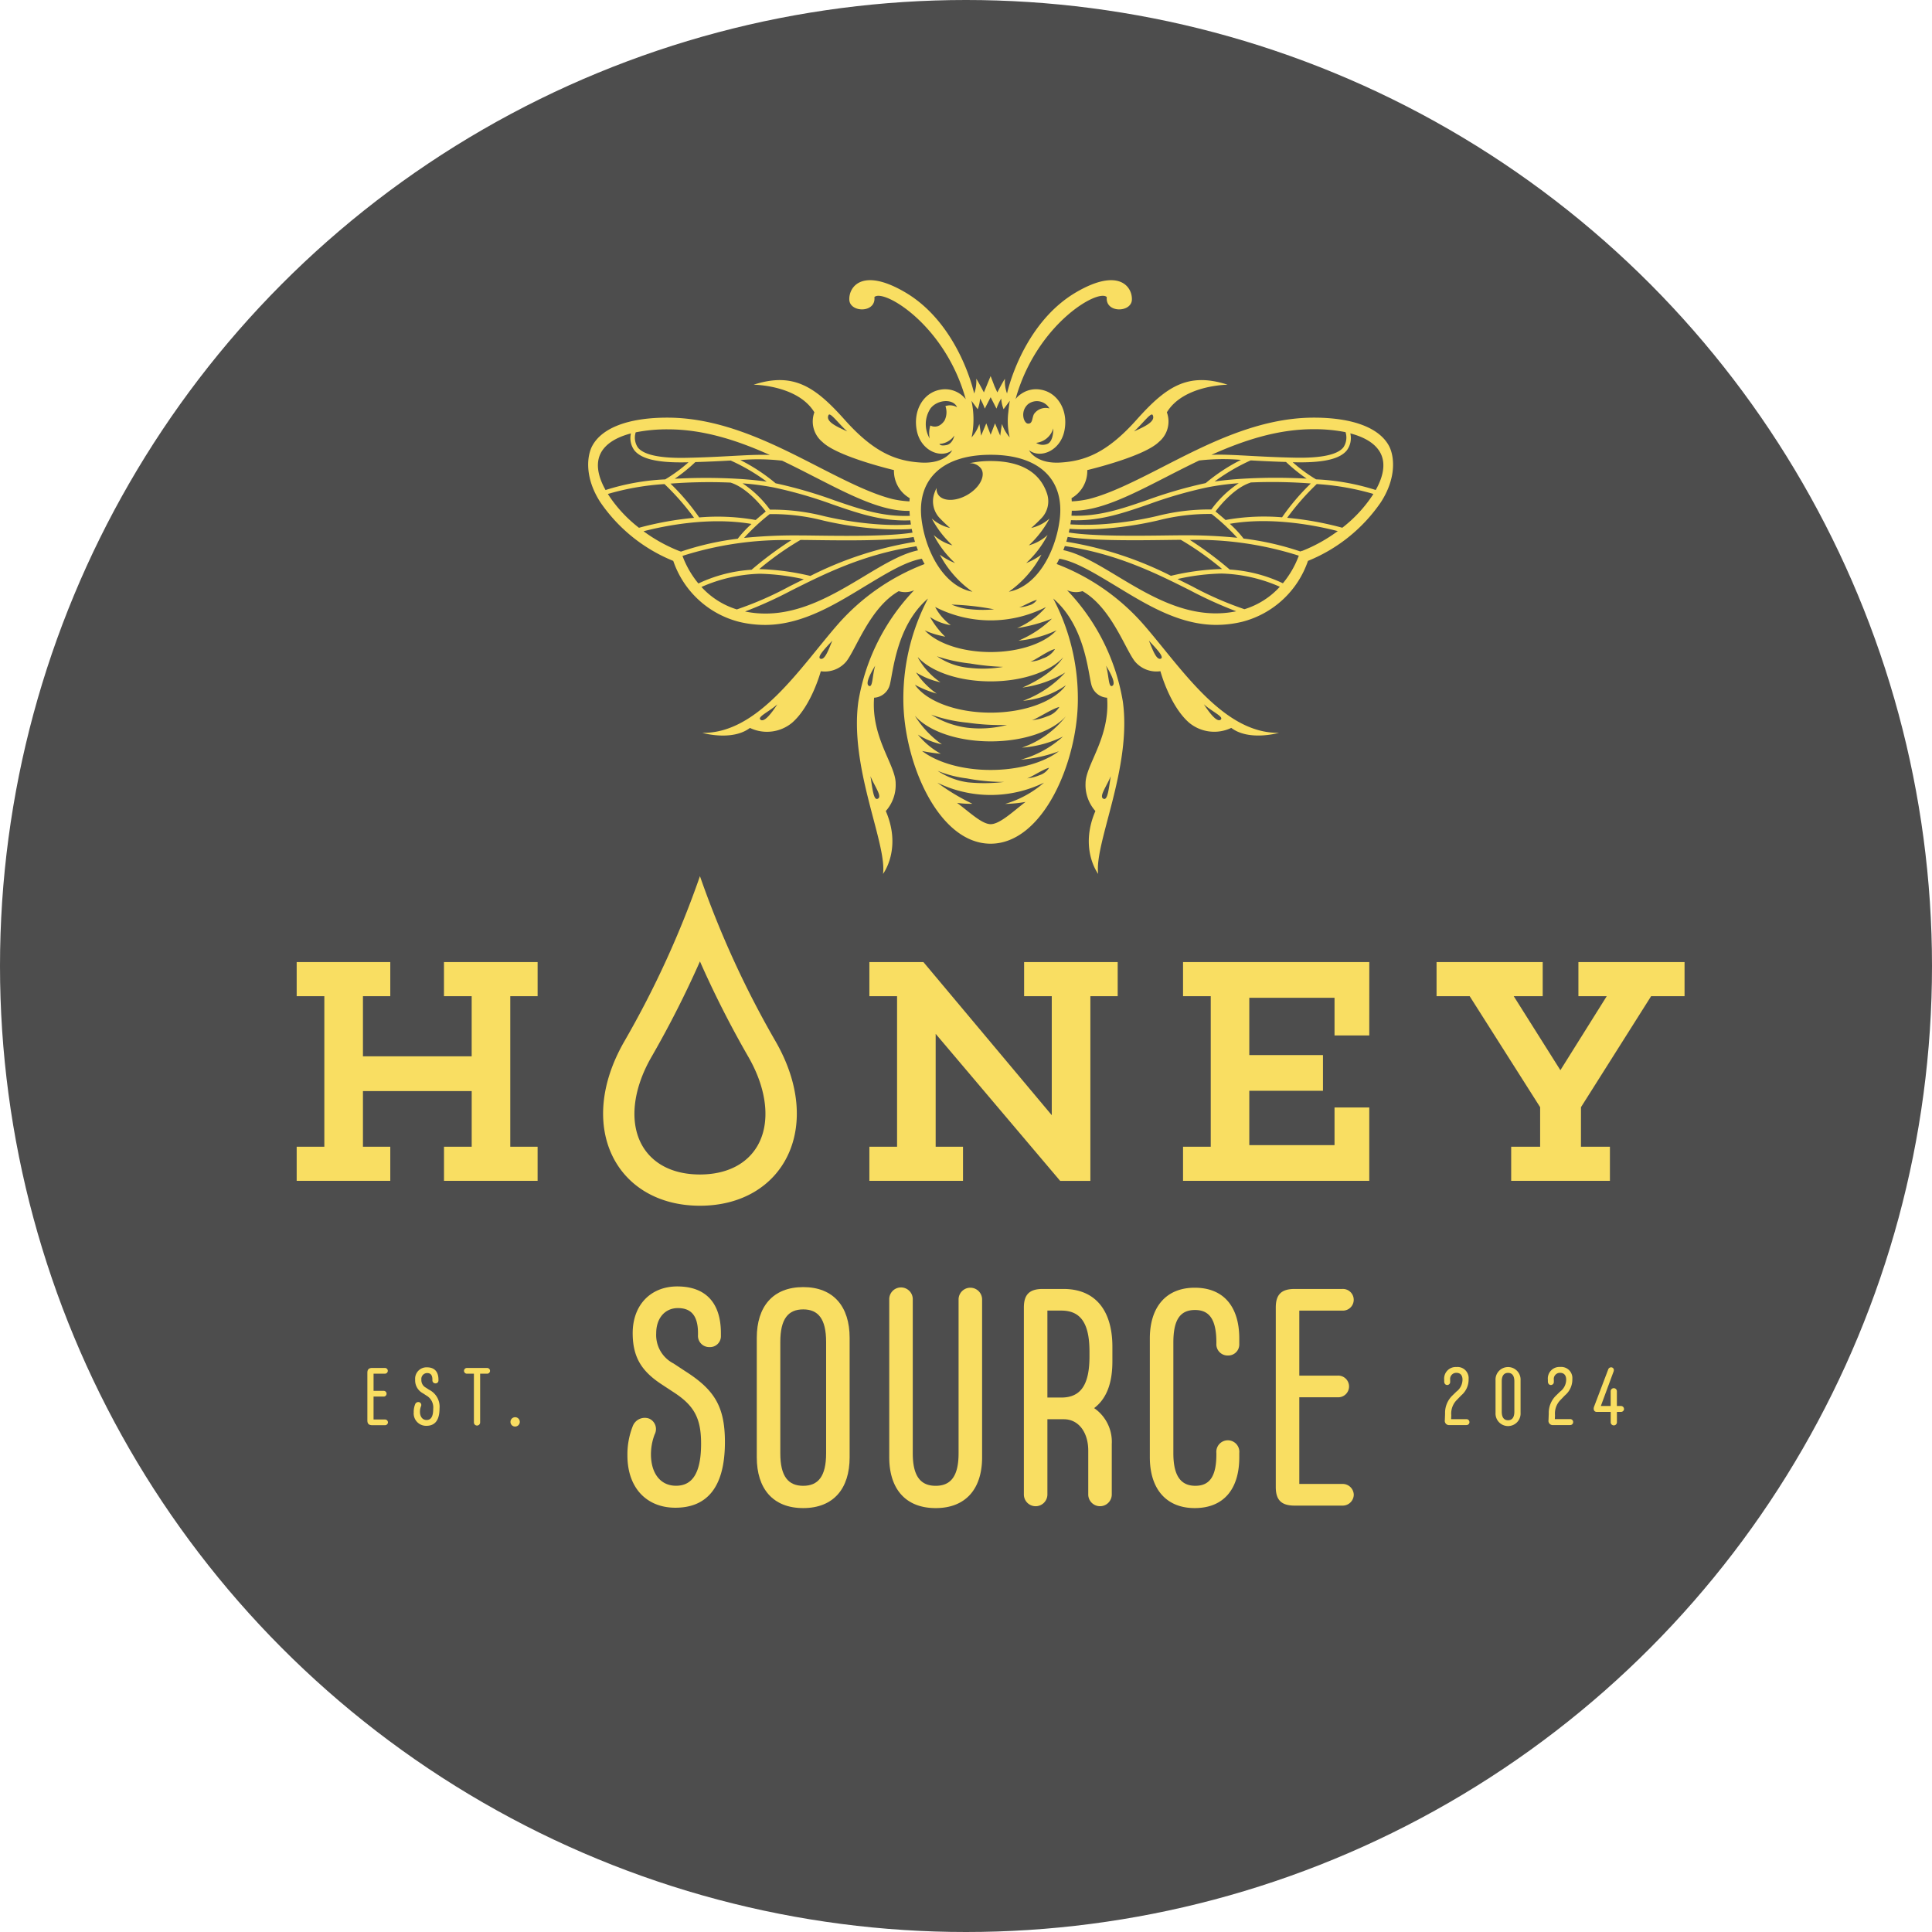 <svg xmlns="http://www.w3.org/2000/svg" xmlns:xlink="http://www.w3.org/1999/xlink" width="272" height="272" viewBox="0 0 272 272"><defs><clipPath id="clip-path"><rect id="Rectangle_3006" data-name="Rectangle 3006" width="195.392" height="172.872" fill="#f9de62"></rect></clipPath></defs><g id="Group_6123" data-name="Group 6123" transform="translate(-4884 11863)"><circle id="Ellipse_29" data-name="Ellipse 29" cx="136" cy="136" r="136" transform="translate(4884 -11863)" fill="#4d4d4d"></circle><g id="Group_6026" data-name="Group 6026" transform="translate(4925.768 -11823.553)"><g id="Group_6003" data-name="Group 6003" clip-path="url(#clip-path)"><path id="Path_5828" data-name="Path 5828" d="M29.659,419.523a.413.413,0,0,1-.426.4H27.46c-.5,0-.7-.207-.7-.69v-6.68c0-.483.207-.691.7-.691h1.773a.4.4,0,1,1,0,.806h-1.6v2.418h1.428a.4.4,0,1,1,0,.806H27.632v3.225h1.6a.413.413,0,0,1,.426.4" transform="translate(-16.808 -258.72)" fill="#f9de62"></path><path id="Path_5829" data-name="Path 5829" d="M44.315,417.906a2.848,2.848,0,0,1,.2-1.082.478.478,0,0,1,.61-.288.425.425,0,0,1,.207.587,2.092,2.092,0,0,0-.138.737c0,.7.345,1.175.933,1.175.564,0,.933-.4.933-1.566a1.929,1.929,0,0,0-1-1.9l-.437-.288a2.054,2.054,0,0,1-1.106-1.923,1.606,1.606,0,0,1,1.658-1.739c1.025,0,1.623.576,1.623,1.739v.092a.4.4,0,0,1-.426.426.418.418,0,0,1-.426-.449v-.069c0-.714-.31-.933-.748-.933a.831.831,0,0,0-.806.933,1.189,1.189,0,0,0,.645,1.129l.438.288a2.661,2.661,0,0,1,1.474,2.637c0,1.808-.772,2.441-1.843,2.441a1.746,1.746,0,0,1-1.785-1.946" transform="translate(-27.837 -258.565)" fill="#f9de62"></path><path id="Path_5830" data-name="Path 5830" d="M64.714,419.513v-6.841h-.99a.4.4,0,1,1,0-.806H66.58a.4.4,0,1,1,0,.806h-.99v6.841a.438.438,0,1,1-.875,0" transform="translate(-39.762 -258.721)" fill="#f9de62"></path><path id="Path_5831" data-name="Path 5831" d="M80.95,431.167a.656.656,0,1,1,.656.656.648.648,0,0,1-.656-.656" transform="translate(-50.85 -270.433)" fill="#f9de62"></path><path id="Path_5832" data-name="Path 5832" d="M438.035,419.257a.413.413,0,0,1-.415.415h-2.384a.6.6,0,0,1-.668-.7l.035-.9a3.4,3.4,0,0,1,1.07-2.6l.519-.507a2.116,2.116,0,0,0,.863-1.681c0-.656-.334-.967-.863-.967a.861.861,0,0,0-.875.967v.288a.423.423,0,0,1-.4.461c-.253,0-.438-.184-.438-.518V413.3A1.632,1.632,0,0,1,436.2,411.5a1.571,1.571,0,0,1,1.716,1.7,2.9,2.9,0,0,1-1.048,2.3l-.587.611a2.707,2.707,0,0,0-.806,2.176l-.023.553h2.165a.413.413,0,0,1,.415.415" transform="translate(-272.923 -258.488)" fill="#f9de62"></path><path id="Path_5833" data-name="Path 5833" d="M453.925,417.943v-4.572a1.765,1.765,0,1,1,3.524,0v4.572a1.765,1.765,0,1,1-3.524,0m2.649-.161v-4.272c0-.795-.322-1.186-.887-1.186s-.887.391-.887,1.186v4.272c0,.818.323,1.209.887,1.209s.887-.391.887-1.209" transform="translate(-285.141 -258.487)" fill="#f9de62"></path><path id="Path_5834" data-name="Path 5834" d="M477.3,419.257a.413.413,0,0,1-.415.415H474.5a.6.6,0,0,1-.668-.7l.035-.9a3.4,3.4,0,0,1,1.07-2.6l.519-.507a2.116,2.116,0,0,0,.863-1.681c0-.656-.334-.967-.863-.967a.861.861,0,0,0-.875.967v.288a.423.423,0,0,1-.4.461c-.253,0-.438-.184-.438-.518V413.3a1.632,1.632,0,0,1,1.728-1.808,1.571,1.571,0,0,1,1.716,1.7,2.9,2.9,0,0,1-1.048,2.3l-.587.611a2.707,2.707,0,0,0-.806,2.176l-.023.553h2.165a.413.413,0,0,1,.415.415" transform="translate(-297.59 -258.488)" fill="#f9de62"></path><path id="Path_5835" data-name="Path 5835" d="M495.36,417.48a.423.423,0,0,1-.426.415h-.576v1.439a.438.438,0,1,1-.875,0v-1.439h-1.969c-.391,0-.507-.38-.368-.748l1.981-5.217a.436.436,0,0,1,.4-.311.38.38,0,0,1,.4.4.948.948,0,0,1-.092.334l-1.739,4.71h1.382v-2.05a.438.438,0,1,1,.875,0v2.05h.576a.423.423,0,0,1,.426.415" transform="translate(-308.486 -258.565)" fill="#f9de62"></path><path id="Path_5836" data-name="Path 5836" d="M223.1,23.309c-1.387-2.552-5.139-3.957-10.563-3.957-7.883,0-15.1,3.771-21.394,6.995-3.841,1.969-7.3,3.707-10.284,4.462a13.824,13.824,0,0,1-2.409.33c-.013-.291-.032-.451-.032-.451a4.415,4.415,0,0,0,2.218-3.953s7.954-1.875,10.074-3.96a3.732,3.732,0,0,0,1.13-4.172c2.333-3.851,8.554-3.888,8.554-3.888-5.654-1.839-8.73.354-12.832,4.948s-7.211,5.8-10.71,6.011-4.418-1.733-4.418-1.733c1.626,1.236,4.418.07,4.984-2.757s-.918-5.338-3.287-5.763a3.657,3.657,0,0,0-2.829.607v0a2.977,2.977,0,0,0-.774.731,2.55,2.55,0,0,0,.13-.445C173.7,6.058,182.2,1.163,183.383,2.381c-.246,2.279,3.464,2.207,3.534.368s-1.849-4.553-7.839-1.056c-6.075,3.548-8.869,10.642-9.741,14.257a4.943,4.943,0,0,1-.293-2.076c-.276.394-1.075,1.926-1.075,1.926s-.378-.857-.384-.841c0-.021-.559-1.46-.559-1.46l-.946,2.3s-.8-1.532-1.075-1.926a4.949,4.949,0,0,1-.293,2.076c-.872-3.615-3.666-10.71-9.741-14.257-5.99-3.5-7.909-.783-7.839,1.056s3.78,1.91,3.534-.368c1.2-1.236,9.941,3.817,12.858,14.381a3.689,3.689,0,0,0-3.6-1.34c-2.369.424-3.854,2.935-3.287,5.763s3.357,3.993,4.984,2.757c0,0-.918,1.945-4.418,1.733s-6.611-1.415-10.711-6.011-7.177-6.787-12.832-4.948c0,0,6.221.036,8.554,3.888a3.733,3.733,0,0,0,1.13,4.172c2.121,2.085,10.074,3.96,10.074,3.96a4.415,4.415,0,0,0,2.218,3.953s-.019.16-.032.451a13.827,13.827,0,0,1-2.409-.33c-2.984-.755-6.442-2.494-10.284-4.462-6.29-3.223-13.511-6.995-21.394-6.995-5.424,0-9.176,1.406-10.563,3.957-.747,1.373-1.145,4.442,1.133,7.959a22.8,22.8,0,0,0,10.261,8.253A13.266,13.266,0,0,0,131.62,48.1a15.621,15.621,0,0,0,3.652.434c5.475,0,10.319-3.19,14.611-5.773,2.692-1.62,5.244-3.156,7.438-3.541,0,0,.01,0,.025,0,.121.247.249.495.387.743a30.894,30.894,0,0,0-12.186,8.458c-5.287,6.042-11.188,15.438-19.124,15.308,0,0,4.205,1.213,6.721-.693a5.548,5.548,0,0,0,5.943-.738c2.732-2.386,4.032-7.243,4.032-7.243a3.956,3.956,0,0,0,3.6-1.387c1.389-1.779,3.341-7.591,7.372-9.887a3.041,3.041,0,0,0,2.17-.132A29.707,29.707,0,0,0,148.41,59.3c-1.3,9.323,4.032,19.949,3.47,24.286,0,0,2.687-3.512.39-8.848a5.509,5.509,0,0,0,1.387-3.9c0-2.6-3.47-6.417-3.035-12.055a2.434,2.434,0,0,0,2.212-1.822c.475-1.777.91-8.326,5.376-12.144A30.239,30.239,0,0,0,154.741,59c0,8.763,4.878,20.335,12.284,20.335S179.309,67.76,179.309,59a30.239,30.239,0,0,0-3.47-14.183c4.466,3.818,4.9,10.367,5.376,12.144a2.434,2.434,0,0,0,2.212,1.822c.435,5.637-3.035,9.453-3.035,12.055a5.508,5.508,0,0,0,1.387,3.9c-2.3,5.336.39,8.848.39,8.848-.562-4.337,4.772-14.963,3.47-24.286a29.71,29.71,0,0,0-7.849-15.656,3.042,3.042,0,0,0,2.17.132c4.032,2.3,5.983,8.108,7.372,9.887a3.957,3.957,0,0,0,3.6,1.387s1.3,4.857,4.032,7.243a5.547,5.547,0,0,0,5.943.738c2.515,1.907,6.721.693,6.721.693-7.936.129-13.837-9.266-19.124-15.308a30.9,30.9,0,0,0-12.187-8.458c.138-.248.266-.5.387-.743.015,0,.024,0,.025,0,2.194.385,4.746,1.921,7.438,3.541,4.292,2.583,9.136,5.773,14.611,5.773a15.621,15.621,0,0,0,3.652-.434,13.266,13.266,0,0,0,9.275-8.577,22.8,22.8,0,0,0,10.261-8.253c2.278-3.516,1.88-6.586,1.133-7.959m-33.254-4.32c.464.927-1.2,1.654-2.632,2.305,1.228-1.1,2.407-2.757,2.632-2.305m-45.637,0c.225-.452,1.4,1.2,2.632,2.305-1.429-.651-3.1-1.378-2.632-2.305m12.172,17.85a50.373,50.373,0,0,0-14.731,4.8,34.76,34.76,0,0,0-7.168-.958l-.035,0a42.017,42.017,0,0,1,5.809-4.108c.577,0,1.308.011,2.147.022,3.911.051,10.307.134,13.784-.434.059.221.123.445.194.673m-.348-1.292c-3.423.549-9.749.467-13.622.417-.893-.012-1.665-.022-2.259-.022a72.2,72.2,0,0,0-7.835.347,28.992,28.992,0,0,1,3.606-3.347,28.613,28.613,0,0,1,7.521.9,49.21,49.21,0,0,0,8.271,1.2c.567.027,1.384.057,2.235.057.67,0,1.361-.019,1.972-.071.033.169.07.341.11.516m-25.58-7.05-.007.021c2.278.727,4.33,3.267,4.924,4.056-.495.41-.967.808-1.417,1.2A30.521,30.521,0,0,0,126,33.4a31.722,31.722,0,0,0-4.046-4.761,71.21,71.21,0,0,1,8.5-.141m-7.9-.544a23.3,23.3,0,0,0,2.9-2.345c1.9-.056,3.52-.14,4.98-.219a27.28,27.28,0,0,1,5.072,2.973c-1.361-.2-3.019-.352-4.826-.439l-.031-.011,0,.009a80.7,80.7,0,0,0-8.088.032M155.807,34.4a35.214,35.214,0,0,1-4.065.008,48.614,48.614,0,0,1-8.17-1.189,29.7,29.7,0,0,0-7.613-.916,15.03,15.03,0,0,0-3.856-3.7,37.35,37.35,0,0,1,4.423.586,61.636,61.636,0,0,1,8.3,2.4c3.46,1.192,6.493,2.236,10.134,2.236.251,0,.505-.007.762-.017q.036.289.086.6m-13.477-6.67c5.038,2.582,9.429,4.83,13.276,4.74.01.216.026.449.047.7-3.849.142-7-.937-10.621-2.185a63.474,63.474,0,0,0-8.277-2.4,25.552,25.552,0,0,0-4.964-3.268,29.367,29.367,0,0,1,5.88.085c1.6.763,3.154,1.559,4.659,2.331m-25.273-6.32A22.435,22.435,0,0,1,121.611,21c5.066,0,9.866,1.6,14.334,3.606-1.523-.065-3.228.027-5.344.141-1.818.1-3.879.209-6.424.261-3.674.074-5.963-.408-6.8-1.435a2.471,2.471,0,0,1-.317-2.157m-4.892,2.876c.682-1.253,2.131-2.174,4.219-2.718a2.9,2.9,0,0,0,.5,2.4c1,1.219,3.319,1.75,7.308,1.668l.3-.007a21.269,21.269,0,0,1-3.279,2.408,32.386,32.386,0,0,0-8.4,1.5c-1.166-2.071-1.393-3.877-.643-5.256m1.069,5.965c-.033-.052-.064-.1-.1-.155a36.407,36.407,0,0,1,7.969-1.392,35.1,35.1,0,0,1,4.165,4.752,45.781,45.781,0,0,0-7.759,1.4,19.137,19.137,0,0,1-4.278-4.6m9.917,7.858a22.177,22.177,0,0,1-4.994-2.768c2.559-.669,9.089-2.085,15.2-1.028a16.037,16.037,0,0,0-1.922,2.057l.023.017a39.83,39.83,0,0,0-8.029,1.819Zm.49.7a47.454,47.454,0,0,1,15.343-2.224,51.174,51.174,0,0,0-5.615,4.174,20.432,20.432,0,0,0-7.488,1.935,13.286,13.286,0,0,1-2.24-3.885m7.65,7.535a11.184,11.184,0,0,1-4.979-3.16,21.729,21.729,0,0,1,8.194-1.861,30.921,30.921,0,0,1,6.213.774c-.694.341-1.374.681-2.04,1.015a47.778,47.778,0,0,1-7.388,3.232m17.936-4.674c-4.895,2.946-10.429,6.274-16.779,4.967a57.9,57.9,0,0,0,6.516-2.956c4.8-2.407,10.237-5.128,17.617-6.228.067.19.137.381.213.574-2.323.489-4.775,1.963-7.568,3.643m-14.6,20.2c-.488-.405,1.175-1.095,2.369-2.161-.787,1.209-1.845,2.6-2.369,2.161m8.431-8.586c-.589-.231.959-1.735,1.675-2.539-.488,1.179-1.039,2.787-1.675,2.539M151.1,73.02c-.556.195-.706-1.391-.988-3.186.624,1.512,1.733,2.923.988,3.186m-1.188-15.9c-.575-.265.165-1.7.861-2.846-.416,1.425-.327,3.092-.861,2.846m33.039,15.9c-.744-.263.365-1.674.988-3.186-.282,1.794-.432,3.381-.988,3.186m1.188-15.9c-.534.246-.445-1.421-.861-2.846.7,1.141,1.436,2.581.861,2.846m15.279,4.749c-.524.437-1.582-.953-2.369-2.161,1.194,1.067,2.857,1.756,2.369,2.161m-8.431-8.586c-.636.248-1.188-1.359-1.675-2.539.717.8,2.265,2.308,1.675,2.539M175.105,23.011a1.707,1.707,0,0,1-1.671-.11,2.846,2.846,0,0,0,2.414-2.042s.074,1.688-.743,2.153m-2.8-5.565a2.037,2.037,0,0,1,3.005.611,2,2,0,0,0-2.172.781c-.3.543-.165,1.391-.853,1.353-.581-.03-1.164-1.7.019-2.745m-7.1.721a4.887,4.887,0,0,0,.335-1.5,7.347,7.347,0,0,1,.666,1.415l.825-1.606.137.267v0l.686,1.335a7.346,7.346,0,0,1,.666-1.415,4.887,4.887,0,0,0,.335,1.5l.876-1.19c-.085.519-.151,1.018-.2,1.506h0c0,.009,0,.017,0,.025,0,.026-.007.054-.009.08h0a9.952,9.952,0,0,0,.192,3.545,5.66,5.66,0,0,1-1.086-1.885c-.1.526-.248,1.65-.248,1.65l-.732-1.739-.615,1.6-.615-1.6-.731,1.739s-.144-1.124-.248-1.65a5.66,5.66,0,0,1-1.086,1.885,12.31,12.31,0,0,0-.021-5.156Zm-6.658,2.29a3.585,3.585,0,0,0-.093,1.839,4,4,0,0,1,.117-4.25c.956-1.253,3.209-1.413,3.733-.161a1.977,1.977,0,0,0-1.639-.159,2.59,2.59,0,0,1-.136,2.049c-.923,1.327-1.981.683-1.981.683m2.254,2.755c-.91.182-.98-.159-.98-.159a2.76,2.76,0,0,0,2.1-1.184s-.206,1.16-1.116,1.343m13.718,47.544a14.568,14.568,0,0,1-5.455,2.975,18.633,18.633,0,0,0,2.872-.28c-1.79,1.379-3.625,3.132-4.906,3.132-1.241,0-3-1.717-4.738-3a12.939,12.939,0,0,0,2.172.129,29.961,29.961,0,0,1-4.929-2.963l-.006-.006a17.124,17.124,0,0,0,15,0c0,.006-.009.01-.013.017m-14.941-1.681a15.8,15.8,0,0,0,4.086,1.059,28.366,28.366,0,0,0,5.261.5,23.134,23.134,0,0,1-5.089.057,10.216,10.216,0,0,1-4.258-1.614m14.31.617a6,6,0,0,1-1.758.439c.439-.049,2.272-1.294,3.126-1.49a2.446,2.446,0,0,1-1.368,1.05m3.311-5.439a14.56,14.56,0,0,1-5.917,3.245,19.686,19.686,0,0,0,5.353-1.188c-2.115,1.593-5.629,2.636-9.606,2.636-4,0-7.54-1.056-9.648-2.668a24.878,24.878,0,0,0,2.628.39,11.109,11.109,0,0,1-3.226-2.7,10.241,10.241,0,0,0,3.383,1.372,13.883,13.883,0,0,1-3.758-3.951c0-.013,0-.023,0-.034,1.856,2.108,5.915,3.567,10.624,3.567,4.689,0,8.734-1.448,10.6-3.542a13.372,13.372,0,0,1-6.2,4.424,15.7,15.7,0,0,0,5.767-1.555m-18.556-3.094a21.033,21.033,0,0,0,5.129,1.133,32.837,32.837,0,0,0,5.563.325A15.18,15.18,0,0,1,163.7,63a12.507,12.507,0,0,1-5.063-1.845m14.145.8c.551-.061,2.852-1.625,3.925-1.871a3.07,3.07,0,0,1-1.718,1.319,7.525,7.525,0,0,1-2.208.551m4.469-8.865s0,.006,0,.011c-.5.748-2.006,2.636-5.739,4.252a15.309,15.309,0,0,0,6.03-2.123,15.112,15.112,0,0,1-5.96,3.989,12.513,12.513,0,0,0,6.045-2.193c-1.614,2.254-5.754,3.858-10.6,3.858-4.9,0-9.082-1.638-10.658-3.93a14.5,14.5,0,0,0,3.062,1.247,11,11,0,0,1-2.9-2.98,10.587,10.587,0,0,0,3.432,1.387,10.178,10.178,0,0,1-3.171-3.466c0-.017.006-.036.009-.053,1.82,2.008,5.716,3.393,10.227,3.393s8.407-1.385,10.227-3.393m-17.782-.142a22.119,22.119,0,0,0,4.658,1.016,36,36,0,0,0,4.653.479,16.454,16.454,0,0,1-4.649.148,9.516,9.516,0,0,1-4.662-1.643m13.105.757c.551-.061,2.445-1.531,3.518-1.777a3.058,3.058,0,0,1-1.716,1.319,4.486,4.486,0,0,1-1.8.458m3.72-4.405c-1.665,1.807-5.19,3.054-9.27,3.054s-7.605-1.247-9.271-3.054a10.044,10.044,0,0,0,1.854.657c.547.144.972.229,1.022.238a11.756,11.756,0,0,1-2.131-2.768,7.2,7.2,0,0,0,2.916,1.141,7.491,7.491,0,0,1-2.2-2.56v0a17.107,17.107,0,0,0,15.6.013,11.164,11.164,0,0,1-4.066,2.963,21.945,21.945,0,0,0,4.91-1.336v0a15.094,15.094,0,0,1-4.706,3.1,15.884,15.884,0,0,0,5.344-1.453m-14.787-3.625a37.542,37.542,0,0,1,6,.672,17.015,17.015,0,0,1-3.9-.08,9.486,9.486,0,0,1-2.1-.592m9.5.393c.363-.032,1.847-.929,2.526-1.048a1.928,1.928,0,0,1-1.126.774,4.81,4.81,0,0,1-1.4.274m5.728-12.282c-.6,4.556-3.207,9.353-7.149,10.081a14.861,14.861,0,0,0,4.592-5.222,9.62,9.62,0,0,1-2.153,1.19,14.131,14.131,0,0,0,3.016-3.956,6.44,6.44,0,0,1-2.639,1.459,14.151,14.151,0,0,0,2.908-3.777,5.816,5.816,0,0,1-2.572,1.33s.7-.6,1.412-1.347a3.438,3.438,0,0,0,.834-3.423c-.963-2.982-3.586-4.655-7.962-4.655a13.1,13.1,0,0,0-2.988.316,1.892,1.892,0,0,1,1.686.808c.6,1.035-.288,2.668-1.981,3.644s-3.546.929-4.144-.108a1.461,1.461,0,0,1-.18-.878,6.918,6.918,0,0,0-.354.874,3.438,3.438,0,0,0,.834,3.423c.715.744,1.413,1.347,1.413,1.347a5.816,5.816,0,0,1-2.573-1.33,14.16,14.16,0,0,0,2.908,3.777,6.442,6.442,0,0,1-2.639-1.459,14.131,14.131,0,0,0,3.016,3.956,9.613,9.613,0,0,1-2.153-1.19,14.861,14.861,0,0,0,4.592,5.222c-3.943-.728-6.547-5.525-7.15-10.081-.723-5.491,2.626-9.2,9.714-9.2s10.437,3.707,9.713,9.2m35.7-12.8a22.436,22.436,0,0,1,4.553.416,2.473,2.473,0,0,1-.317,2.157c-.838,1.026-3.127,1.509-6.8,1.435-2.544-.052-4.606-.163-6.424-.261-2.116-.115-3.821-.206-5.344-.141,4.468-2,9.268-3.606,14.334-3.606m-8.84,7.5a71.21,71.21,0,0,1,8.5.141,31.742,31.742,0,0,0-4.046,4.761,30.517,30.517,0,0,0-7.955.378c-.45-.395-.922-.793-1.417-1.2.594-.789,2.645-3.329,4.923-4.056Zm-.184-.576,0-.009-.031.011c-1.806.087-3.464.236-4.826.439a27.282,27.282,0,0,1,5.072-2.973c1.46.079,3.08.163,4.979.219a23.355,23.355,0,0,0,2.9,2.345,80.689,80.689,0,0,0-8.088-.032m-24.972,4.551c3.847.09,8.238-2.158,13.276-4.74,1.5-.771,3.059-1.568,4.659-2.331a29.367,29.367,0,0,1,5.88-.085,25.576,25.576,0,0,0-4.964,3.268,63.492,63.492,0,0,0-8.277,2.4c-3.623,1.248-6.771,2.327-10.621,2.185.022-.248.038-.481.047-.7m-.115,1.333c.257.01.512.017.762.017,3.641,0,6.674-1.044,10.134-2.236a61.63,61.63,0,0,1,8.3-2.4,37.369,37.369,0,0,1,4.423-.586,15.034,15.034,0,0,0-3.856,3.7,29.7,29.7,0,0,0-7.613.916,48.613,48.613,0,0,1-8.17,1.189,35.214,35.214,0,0,1-4.065-.008q.05-.308.086-.6m-.2,1.226c.611.052,1.3.071,1.972.071.852,0,1.668-.029,2.236-.057a49.21,49.21,0,0,0,8.27-1.2,28.613,28.613,0,0,1,7.521-.9,28.963,28.963,0,0,1,3.606,3.347,72.2,72.2,0,0,0-7.835-.347c-.593,0-1.366.011-2.259.022-3.873.051-10.2.132-13.622-.417.04-.175.077-.348.11-.516m-.264,1.136c3.477.568,9.873.485,13.784.434.839-.011,1.57-.02,2.147-.022a42.062,42.062,0,0,1,5.809,4.108l-.036,0a34.764,34.764,0,0,0-7.168.958,50.369,50.369,0,0,0-14.731-4.8c.071-.228.135-.452.194-.673m6.957,5.5c-2.793-1.681-5.245-3.154-7.569-3.643.076-.193.146-.384.213-.574,7.38,1.1,12.813,3.821,17.617,6.228a57.835,57.835,0,0,0,6.516,2.956c-6.35,1.307-11.884-2.02-16.779-4.967m17.935,4.674a47.775,47.775,0,0,1-7.388-3.232c-.667-.334-1.346-.674-2.04-1.015a30.925,30.925,0,0,1,6.213-.774,21.728,21.728,0,0,1,8.194,1.861,11.182,11.182,0,0,1-4.979,3.16m5.41-3.65a20.436,20.436,0,0,0-7.488-1.935,51.17,51.17,0,0,0-5.614-4.174,47.452,47.452,0,0,1,15.342,2.224,13.292,13.292,0,0,1-2.24,3.885m2.73-4.58-.275.1a39.838,39.838,0,0,0-8.029-1.819l.023-.017a16.061,16.061,0,0,0-1.922-2.057c6.108-1.056,12.638.36,15.2,1.028A22.179,22.179,0,0,1,210.9,38.11m9.917-7.858a19.136,19.136,0,0,1-4.278,4.6,45.78,45.78,0,0,0-7.759-1.4,35.108,35.108,0,0,1,4.164-4.752,36.407,36.407,0,0,1,7.969,1.392c-.032.052-.062.1-.1.155m.427-.709a32.387,32.387,0,0,0-8.4-1.5,21.268,21.268,0,0,1-3.279-2.408l.3.007c3.988.082,6.312-.449,7.307-1.668a2.9,2.9,0,0,0,.5-2.4c2.089.544,3.538,1.465,4.219,2.718.75,1.379.524,3.185-.643,5.256" transform="translate(-69.329 0)" fill="#f9de62"></path><path id="Path_5837" data-name="Path 5837" d="M125.23,404.8a10.8,10.8,0,0,1,.741-4.1,1.809,1.809,0,0,1,2.309-1.089,1.605,1.605,0,0,1,.785,2.222,7.893,7.893,0,0,0-.523,2.789c0,2.658,1.307,4.444,3.529,4.444,2.135,0,3.53-1.525,3.53-5.926,0-3.486-.915-5.316-3.791-7.19l-1.656-1.089c-2.832-1.83-4.183-3.791-4.183-7.277,0-4.009,2.571-6.58,6.275-6.58,3.878,0,6.144,2.179,6.144,6.58v.348a1.532,1.532,0,0,1-1.612,1.612,1.579,1.579,0,0,1-1.612-1.7v-.261c0-2.7-1.176-3.529-2.832-3.529-1.83,0-3.051,1.438-3.051,3.529a4.5,4.5,0,0,0,2.44,4.27l1.656,1.09c4.1,2.614,5.577,4.967,5.577,9.978,0,6.841-2.92,9.238-6.972,9.238-4.009,0-6.754-2.745-6.754-7.364" transform="translate(-78.665 -239.339)" fill="#f9de62"></path><path id="Path_5838" data-name="Path 5838" d="M174.21,405.212V388.392c0-4.4,2.266-7.146,6.536-7.146s6.536,2.745,6.536,7.146v16.819c0,4.4-2.266,7.146-6.536,7.146s-6.536-2.745-6.536-7.146m9.761-.566V388.959c0-3.268-1.133-4.575-3.225-4.575s-3.224,1.307-3.224,4.575v15.687c0,3.268,1.133,4.575,3.224,4.575s3.225-1.307,3.225-4.575" transform="translate(-109.433 -239.486)" fill="#f9de62"></path><path id="Path_5839" data-name="Path 5839" d="M224.365,405.359V383.136a1.656,1.656,0,1,1,3.311,0v21.657c0,3.268,1.133,4.575,3.225,4.575s3.225-1.307,3.225-4.575V383.136a1.656,1.656,0,1,1,3.312,0v22.223c0,4.4-2.266,7.146-6.536,7.146s-6.536-2.745-6.536-7.146" transform="translate(-140.939 -239.633)" fill="#f9de62"></path><path id="Path_5840" data-name="Path 5840" d="M285.229,398.725a5.752,5.752,0,0,1,2.484,5.055v7.1a1.656,1.656,0,0,1-3.312,0v-6.188c0-2.484-1.307-4.4-3.442-4.4h-2.309v10.589a1.656,1.656,0,1,1-3.312,0V384.563c0-1.83.785-2.614,2.658-2.614h2.919c4.358,0,6.885,2.876,6.885,8.148v2.048c0,3.007-.785,5.229-2.571,6.58m-.654-7.277v-.654c0-3.922-1.176-5.8-3.965-5.8h-1.961v12.244h1.961c2.789,0,3.965-1.874,3.965-5.8" transform="translate(-172.958 -239.928)" fill="#f9de62"></path><path id="Path_5841" data-name="Path 5841" d="M323.03,405.359V388.626c0-4.4,2.266-7.146,6.318-7.146,4.14,0,6.275,2.745,6.275,7.146v.784a1.555,1.555,0,0,1-1.612,1.612,1.579,1.579,0,0,1-1.612-1.7v-.131c0-3.268-1-4.575-3.007-4.575-2.048,0-3.05,1.307-3.05,4.575v15.6c0,3.224,1.089,4.575,3.094,4.575s2.963-1.307,2.963-4.444v-.174a1.621,1.621,0,1,1,3.225,0v.61c0,4.4-2.135,7.146-6.275,7.146-4.052,0-6.318-2.745-6.318-7.146" transform="translate(-202.917 -239.633)" fill="#f9de62"></path><path id="Path_5842" data-name="Path 5842" d="M381.7,410.926a1.564,1.564,0,0,1-1.612,1.525h-6.71c-1.874,0-2.658-.785-2.658-2.615V384.564c0-1.83.784-2.615,2.658-2.615h6.71a1.527,1.527,0,1,1,0,3.05h-6.057v9.151h5.4a1.527,1.527,0,1,1,0,3.05h-5.4v12.2h6.057a1.564,1.564,0,0,1,1.612,1.525" transform="translate(-232.875 -239.928)" fill="#f9de62"></path><path id="Path_5843" data-name="Path 5843" d="M30.071,284.185h3.849v4.8H20.741v-4.8h3.9v-7.836H9.33v7.836h3.849v4.8H0v-4.8H3.894v-21.2H0v-4.8H13.179v4.8H9.33v8.47H24.638v-8.47h-3.9v-4.8H33.921v4.8H30.071Z" transform="translate(0 -162.185)" fill="#f9de62"></path><path id="Path_5844" data-name="Path 5844" d="M129.653,237.653a141.4,141.4,0,0,0,6.8,13.411c2.677,4.628,3.165,9.315,1.307,12.54-1.507,2.61-4.387,4.049-8.111,4.049s-6.6-1.436-8.107-4.047c-1.858-3.226-1.369-7.915,1.312-12.545a141.919,141.919,0,0,0,6.8-13.409m0-12a135.193,135.193,0,0,1-10.61,23.2c-7.014,12.117-1.152,23.2,10.61,23.2s17.628-11.083,10.614-23.2a135.418,135.418,0,0,1-10.614-23.2" transform="translate(-72.878 -141.748)" fill="#f9de62"></path><path id="Path_5845" data-name="Path 5845" d="M247.954,262.99v26H243.7l-17.527-20.7v15.895h3.849v4.8H216.84v-4.8h3.9v-21.2h-3.9v-4.8h7.608l18.071,21.558V262.99h-3.894v-4.8H251.8v4.8Z" transform="translate(-136.212 -162.185)" fill="#f9de62"></path><path id="Path_5846" data-name="Path 5846" d="M361.819,268.514h-4.892v-5.3h-12v8.064H355.3v5.027H344.927v7.653h12v-5.3h4.892v10.328H335.6v-4.8h3.9v-21.2h-3.9v-4.8h26.222Z" transform="translate(-210.811 -162.185)" fill="#f9de62"></path><path id="Path_5847" data-name="Path 5847" d="M451.914,284.185h4.077v4.8h-13.9v-4.8h4.077v-5.569l-9.919-15.626h-4.664v-4.8h14.944v4.8h-4.077l6.567,10.418,6.524-10.418h-3.987v-4.8H466.5v4.8h-4.709l-9.874,15.626Z" transform="translate(-271.105 -162.185)" fill="#f9de62"></path></g></g></g></svg>